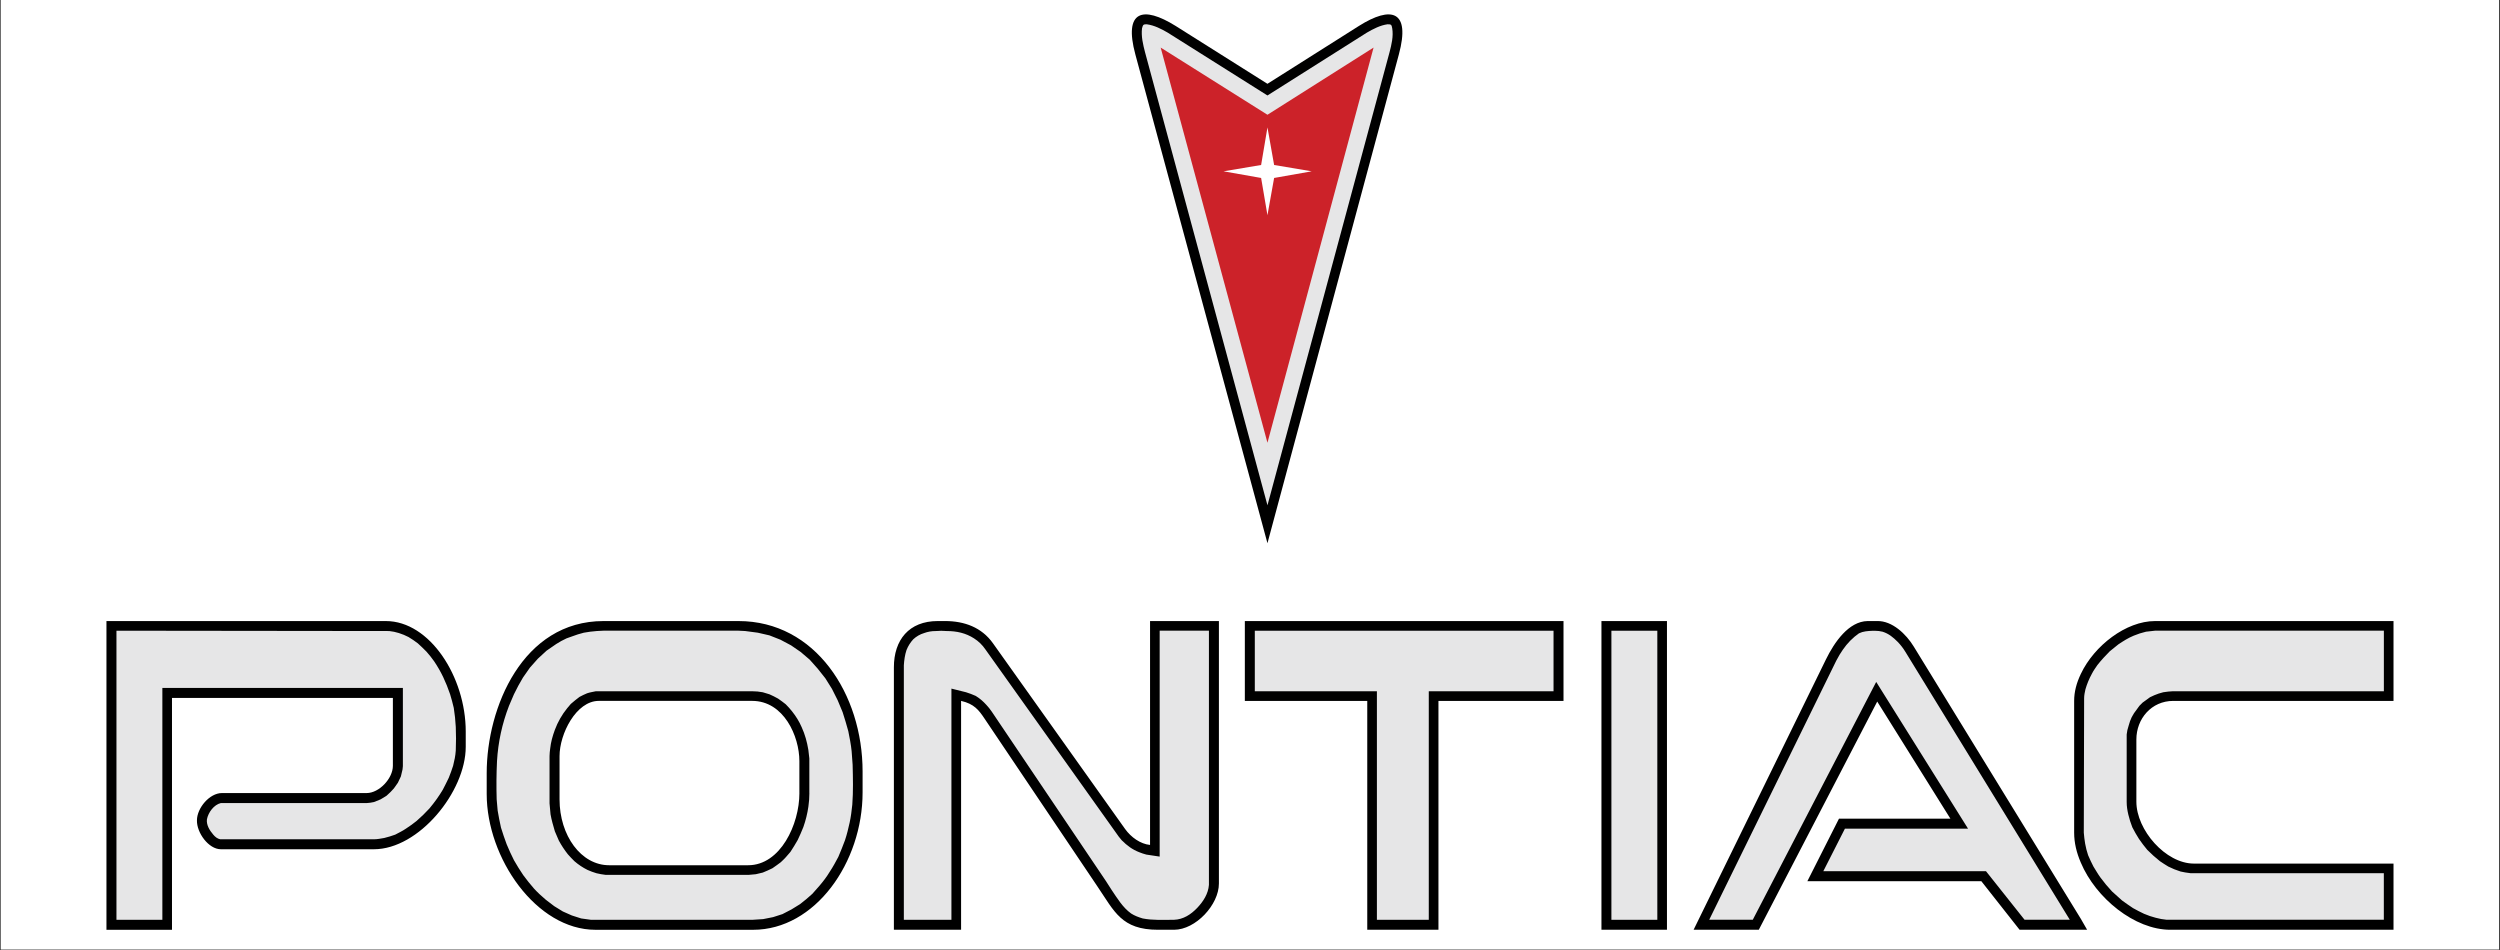 <svg xmlns="http://www.w3.org/2000/svg" xmlns:xlink="http://www.w3.org/1999/xlink" width="2500" viewBox="0 0 1874.88 712.5" height="950" preserveAspectRatio="xMidYMid meet"><rect x="0" y="0" width="1874.88" height="712.5" fill="#333333" stroke="none"/><defs><clipPath id="222ae7420a"><path d="M 0.598 0 L 1874.164 0 L 1874.164 712 L 0.598 712 Z M 0.598 0 " clip-rule="nonzero"></path></clipPath><clipPath id="d713bab10d"><path d="M 53.801 3.355 L 1821.059 3.355 L 1821.059 708.609 L 53.801 708.609 Z M 53.801 3.355 " clip-rule="nonzero"></path></clipPath></defs><g clip-path="url(#222ae7420a)"><path fill="#ffffff" d="M 0.598 0 L 1874.281 0 L 1874.281 712 L 0.598 712 Z M 0.598 0 " fill-opacity="1" fill-rule="nonzero"></path><path fill="#ffffff" d="M 0.598 0 L 1874.281 0 L 1874.281 712 L 0.598 712 Z M 0.598 0 " fill-opacity="1" fill-rule="nonzero"></path></g><g clip-path="url(#d713bab10d)"><path fill="#ffffff" d="M 53.801 -477.582 L 1821.059 -477.582 L 1821.059 1289.676 L 53.801 1289.676 Z M 53.801 -477.582 " fill-opacity="1" fill-rule="evenodd"></path></g><path fill="#000000" d="M 553.832 465.797 L 452.531 465.797 C 391.902 465.797 364.965 530.672 364.965 579.832 L 364.965 595.539 C 364.965 643.461 402.141 697.344 446.543 697.344 L 564.797 697.344 C 611.207 697.344 646.883 646.953 646.883 594.309 L 646.883 578.586 C 646.891 520.695 611.465 465.797 553.832 465.797 Z M 599.492 594.797 C 599.492 618.258 585.273 648.926 561.066 648.926 L 456.777 648.926 C 435.816 648.926 419.598 626.719 419.598 599.516 L 419.598 567.09 C 419.598 550.383 432.066 525.664 449.039 525.664 L 564.047 525.664 C 587.746 525.664 599.473 552.117 599.473 570.828 L 599.473 594.797 Z M 289.363 465.797 L 79.781 465.797 L 79.781 697.336 L 128.934 697.336 L 128.934 523.438 L 294.598 523.438 L 294.598 574.332 C 294.598 583.82 284.367 594.797 274.887 594.797 L 166.359 594.797 C 157.125 594.797 147.648 606.027 147.648 615.242 C 147.398 624.484 156.375 636.941 165.605 636.941 L 280.379 636.941 C 314.062 636.941 349.242 593.785 349.242 560.102 L 349.242 548.625 C 349.242 507.715 322.305 465.797 289.363 465.797 Z M 862.461 633.707 C 855.227 632.973 848.238 627.977 843.746 621.723 L 744.699 482.512 C 736.219 470.527 723.246 465.789 708.777 465.789 L 703.285 465.789 C 681.586 465.789 670.355 480.027 670.355 500.473 L 670.355 697.324 L 720.754 697.324 L 720.754 525.664 C 730.488 527.922 733.984 532.395 738.477 539.152 L 823.055 664.898 C 835.777 683.609 841.016 697.324 868.465 697.324 L 880.438 697.324 C 896.668 697.324 914.121 678.613 914.121 662.641 L 914.121 465.789 L 862.477 465.789 L 862.477 633.707 Z M 1629.898 525.676 L 1795.074 525.676 L 1795.074 465.797 L 1616.184 465.797 C 1594.48 465.797 1570.523 484.281 1560.547 505.477 C 1557.305 512.207 1555.551 518.945 1555.551 525.676 L 1555.551 624.484 C 1555.551 631.965 1557.305 639.453 1560.547 646.938 C 1571.781 673.617 1600.961 697.324 1627.66 697.324 L 1795.074 697.324 L 1795.074 647.688 L 1645.375 647.688 C 1624.176 647.688 1602.219 622.477 1602.219 601.277 L 1602.219 554.609 C 1602.219 539.152 1613.441 525.676 1629.898 525.676 Z M 1025.383 465.797 L 933.57 465.797 L 933.57 525.676 L 1025.383 525.676 L 1025.383 697.324 L 1078.777 697.324 L 1078.777 525.676 L 1172.57 525.676 L 1172.57 465.797 Z M 1435.309 485.004 C 1429.559 475.531 1419.082 465.539 1407.859 465.789 L 1400.625 465.789 C 1386.406 466.035 1375.676 481.758 1369.434 494.492 L 1270.141 697.324 L 1319.035 697.324 L 1407.859 526.172 L 1462.742 614.004 L 1379.172 614.004 L 1355.461 660.898 L 1485.945 660.898 L 1514.633 697.324 L 1565.281 697.324 L 1560.547 689.094 Z M 1201.027 697.324 L 1250.16 697.324 L 1250.16 465.797 L 1201.027 465.797 Z M 1201.027 697.324 " fill-opacity="1" fill-rule="evenodd"></path><path fill="#e6e6e7" d="M 1595.461 547.625 L 1596.461 544.133 L 1597.461 540.887 L 1598.715 537.898 L 1600.449 534.906 L 1602.457 532.168 L 1604.445 529.406 L 1606.93 526.922 L 1609.691 524.934 L 1612.434 522.926 L 1615.676 521.422 L 1618.922 520.184 L 1622.418 519.184 L 1626.156 518.68 L 1629.648 518.434 L 1787.84 518.434 L 1787.84 473.02 L 1616.184 473.02 L 1609.453 473.773 C 1606.289 474.512 1603.207 475.508 1600.211 476.762 C 1595.965 478.512 1592.473 480.777 1588.73 483.262 C 1586.496 484.996 1584.488 486.754 1582.25 488.488 C 1579.004 491.742 1576.016 494.988 1573.027 498.73 C 1571.523 500.965 1570.02 502.973 1568.781 505.457 C 1566.781 509.113 1565.195 512.938 1564.031 516.938 C 1563.527 519.176 1563.035 521.41 1563.035 523.668 L 1562.785 624.465 C 1563.035 627.207 1563.289 629.945 1563.785 632.68 C 1564.289 635.688 1565.043 638.426 1566.023 641.418 C 1567.277 644.176 1568.523 647.164 1570.02 649.906 C 1571.77 652.648 1573.266 655.391 1575.266 658.141 C 1578.004 661.879 1580.746 665.125 1584 668.621 C 1586.484 670.855 1588.98 673.113 1591.484 675.348 C 1594.223 677.34 1596.707 679.09 1599.699 681.078 C 1602.457 682.582 1605.199 684.086 1607.93 685.324 C 1610.918 686.578 1613.68 687.578 1616.668 688.312 C 1619.41 689.066 1622.152 689.57 1624.883 689.816 L 1787.812 689.816 L 1787.812 654.895 L 1642.852 654.895 C 1640.094 654.648 1637.855 654.141 1635.371 653.637 C 1632.184 652.652 1629.105 651.406 1626.129 649.898 C 1623.895 648.641 1621.887 647.156 1619.895 645.898 C 1616.559 643.266 1613.395 640.434 1610.406 637.41 C 1608.168 634.668 1606.18 632.184 1604.172 629.195 C 1602.371 626.359 1600.703 623.449 1599.176 620.457 C 1597.938 617.211 1596.938 614.203 1596.188 610.969 C 1595.434 607.73 1594.949 604.734 1594.949 601.496 L 1594.949 550.844 Z M 638.66 563.348 C 638.164 558.352 637.156 553.371 636.164 548.375 C 634.918 543.625 633.414 538.906 631.922 534.156 L 628.18 525.172 L 623.934 516.699 L 618.945 508.715 L 613.207 501.48 L 607.219 494.75 L 600.48 489 L 593.246 484.023 L 585.262 479.777 L 577.027 476.531 L 568.293 474.523 L 558.812 473.27 L 553.824 473.02 L 452.531 473.02 L 447.543 473.27 L 442.555 473.773 L 437.816 474.523 L 433.324 475.781 L 429.078 477.266 L 424.844 478.77 L 420.848 480.777 L 417.105 483.016 L 409.863 488.012 L 403.371 493.988 L 397.383 500.719 L 392.148 508.199 C 389.711 512.254 387.469 516.414 385.418 520.68 L 381.68 529.398 C 376.527 542.734 373.535 556.539 372.695 570.812 C 372.242 580.371 372.156 589.934 372.445 599.5 L 373.188 607.988 C 373.941 612.234 374.691 616.48 375.684 620.723 C 376.93 624.969 378.422 628.938 379.926 633.184 C 381.668 637.43 383.422 641.168 385.418 645.168 C 387.664 649.164 389.902 652.648 392.406 656.398 C 394.898 659.891 397.641 663.129 400.391 666.371 C 403.133 669.379 406.121 672.121 409.367 674.863 L 415.602 679.613 L 422.094 683.609 L 428.832 686.598 L 435.816 688.836 L 443.062 689.836 L 564.559 689.836 L 572.297 689.332 L 579.781 687.844 L 586.766 685.59 L 593.504 682.098 L 599.988 678.098 C 603.184 675.664 606.262 673.086 609.219 670.359 L 614.711 664.125 C 617.461 660.883 619.957 657.645 622.191 653.902 C 624.688 650.164 626.684 646.422 628.684 642.672 C 630.426 638.426 632.176 634.438 633.672 630.195 C 635.164 625.719 636.164 621.477 637.164 616.984 C 638.164 612.492 638.668 607.996 639.164 603.496 C 639.914 593.52 639.668 583.547 639.41 573.551 Z M 606.973 594.797 C 606.973 598.289 606.727 601.523 606.223 605.02 C 605.473 610.215 604.223 615.285 602.48 620.238 C 601.172 623.527 599.758 626.77 598.234 629.965 C 596.492 632.973 594.742 635.961 592.742 638.949 C 590.496 641.691 588.25 644.195 585.512 646.688 C 583.512 648.172 581.512 649.676 579.273 651.18 C 576.906 652.359 574.488 653.441 572.031 654.426 L 566.797 655.664 L 561.305 656.168 L 454.273 656.168 C 451.781 655.922 449.535 655.418 447.289 654.93 C 444.984 654.246 442.738 653.41 440.547 652.43 C 437.031 650.676 433.785 648.516 430.812 645.945 C 429.07 644.215 427.566 642.699 425.824 640.703 C 423.293 637.484 421.043 634.074 419.086 630.48 C 418.043 628.168 417.043 625.84 416.086 623.492 C 414.84 619.246 413.594 615.004 412.844 610.758 L 412.09 602.523 L 412.09 567.105 C 412.09 565.117 412.336 563.367 412.586 561.375 C 413.09 556.629 414.328 552.137 416.078 547.395 C 418.277 541.492 421.355 536.09 425.312 531.184 L 428.062 527.941 C 430.309 525.934 432.297 524.445 434.543 522.695 C 436.543 521.695 438.285 520.707 440.281 519.953 C 442.527 519.203 444.527 518.953 446.773 518.449 L 564.285 518.449 C 567.027 518.449 569.273 518.699 572.016 519.203 L 577 520.707 C 579.246 521.688 581.238 522.695 583.492 523.953 C 585.492 525.438 587.488 526.691 589.23 528.195 C 592.727 531.688 595.465 535.184 597.961 539.172 C 599.207 541.16 600.207 543.168 601.207 545.406 C 603.699 550.887 605.203 556.379 606.195 562.367 C 606.441 564.621 606.688 566.613 606.945 568.867 L 606.945 594.797 Z M 340.266 530.918 C 339.512 527.426 338.523 524.191 337.523 520.695 C 336.02 516.203 334.277 511.961 332.289 507.715 C 330.324 503.645 328.078 499.734 325.551 495.988 C 323.77 493.469 321.859 491.059 319.809 488.754 C 317.562 486.516 315.574 484.527 313.32 482.52 C 311.082 480.801 308.754 479.219 306.332 477.77 C 304.008 476.566 301.598 475.57 299.098 474.781 C 296.738 474.039 294.328 473.535 291.863 473.277 L 87.281 473.031 L 87.281 689.844 L 121.711 689.844 L 121.711 515.949 L 302.098 515.949 L 302.098 574.578 L 301.848 577.062 L 300.602 582.309 L 298.355 587.059 L 295.359 591.301 C 293.617 593.293 291.863 595.043 289.867 596.785 L 285.375 599.527 L 280.387 601.535 L 277.645 602.039 L 275.152 602.285 L 165.617 602.285 C 160.383 603.523 156.137 609.273 155.137 614.516 C 154.633 618.742 157.125 622.73 159.879 625.977 C 161.379 627.727 162.875 628.965 165.113 629.469 L 280.129 629.469 C 282.871 629.469 285.363 628.965 288.113 628.488 C 291.113 627.738 293.605 626.984 296.348 625.984 C 299.09 624.5 301.84 623.246 304.336 621.512 C 307.074 619.762 309.824 617.754 312.32 615.762 C 315.75 612.797 318.996 609.641 322.055 606.293 C 325.797 601.801 329.043 597.309 332.031 592.312 C 333.527 589.32 335.031 586.582 336.523 583.336 C 337.77 580.348 338.77 577.34 339.77 574.352 C 340.77 570.352 341.52 566.867 341.77 562.871 C 342.016 556.895 342.016 550.887 341.77 545.156 C 341.523 540.387 341.02 535.637 340.266 530.918 Z M 1208.492 689.844 L 1242.93 689.844 L 1242.93 473.031 L 1208.492 473.031 Z M 1423.324 481.512 C 1419.832 478.02 1416.598 475.277 1411.848 473.773 L 1409.105 473.27 C 1405.766 472.98 1402.434 473.062 1399.113 473.516 C 1397.371 473.75 1395.711 474.25 1394.133 475.02 L 1390.887 477.504 C 1386.137 481.5 1382.902 485.738 1379.656 490.992 L 1377.152 495.484 L 1281.848 689.824 L 1314.523 689.824 L 1407.09 511.438 L 1475.961 621.477 L 1383.637 621.477 L 1367.426 653.398 L 1489.43 653.398 L 1518.363 689.824 L 1552.297 689.824 L 1429.055 489 C 1427.422 486.293 1425.512 483.797 1423.324 481.512 Z M 941.043 518.441 L 1032.613 518.441 L 1032.613 689.844 L 1071.527 689.844 L 1071.527 518.441 L 1165.09 518.441 L 1165.09 473.031 L 941.043 473.031 Z M 869.691 642.445 L 859.719 640.941 C 857.93 640.48 856.184 639.902 854.473 639.207 C 849.238 637.199 845.242 634.211 841.254 630.223 L 839.008 627.48 L 738.961 487.02 C 736.695 483.695 733.863 480.949 730.473 478.789 C 724.238 474.789 717.496 473.285 710.016 473.285 C 707.273 473.039 704.527 473.039 701.781 473.285 C 698.539 473.285 695.797 473.793 693.047 474.789 C 689.93 475.727 687.184 477.312 684.812 479.539 C 682.672 481.902 681.012 484.566 679.824 487.523 C 678.578 491.266 678.074 495.008 677.824 499.004 L 677.824 689.852 L 713.508 689.852 L 713.508 516.453 L 724.484 519.191 C 726.953 519.965 729.367 520.875 731.727 521.934 C 734.973 523.941 737.219 525.934 739.711 528.664 C 741.207 530.168 742.453 531.918 743.711 533.66 L 829.289 660.66 C 830.781 662.898 832.277 665.41 833.781 667.648 C 838.016 673.883 842.012 680.629 848.246 685.105 C 850.988 686.855 853.738 687.863 856.984 688.844 C 864.723 690.348 872.461 689.844 880.438 689.844 C 887.434 689.598 893.164 685.848 897.902 680.867 C 902.395 676.117 906.137 670.371 906.633 663.641 L 906.633 473.02 L 869.691 473.02 Z M 869.691 642.445 " fill-opacity="1" fill-rule="evenodd"></path><path fill="#000000" d="M 950.531 407.414 L 851.477 40.906 C 842.492 7.727 857.215 4.234 881.668 19.453 L 950.52 62.855 L 1019.137 19.453 C 1043.332 4.234 1058.047 7.727 1049.062 40.906 Z M 950.531 407.414 " fill-opacity="1" fill-rule="evenodd"></path><path fill="#e6e6e7" d="M 858.711 39.164 C 857.215 33.426 855.711 27.191 856.461 21.203 C 857.215 18.453 857.461 18.207 859.957 18.207 C 865.695 18.957 870.941 21.699 875.68 24.449 L 950.531 71.602 L 1025.133 24.449 C 1029.883 21.707 1035.109 18.957 1040.609 18.207 C 1043.352 18.207 1043.598 18.453 1044.102 21.203 C 1045.102 27.191 1043.598 33.426 1042.094 39.164 L 950.539 378.973 Z M 858.711 39.164 " fill-opacity="1" fill-rule="evenodd"></path><path fill="#cc2229" d="M 870.434 35.672 L 950.531 86.07 L 1030.121 35.672 L 950.531 332.066 Z M 870.434 35.672 " fill-opacity="1" fill-rule="evenodd"></path><path fill="#ffffff" d="M 950.531 95.551 L 955.527 123.742 L 983.711 128.484 L 955.527 133.469 L 950.531 161.414 L 945.781 133.469 L 917.59 128.484 L 945.781 123.742 Z M 950.531 95.551 " fill-opacity="1" fill-rule="evenodd"></path></svg>